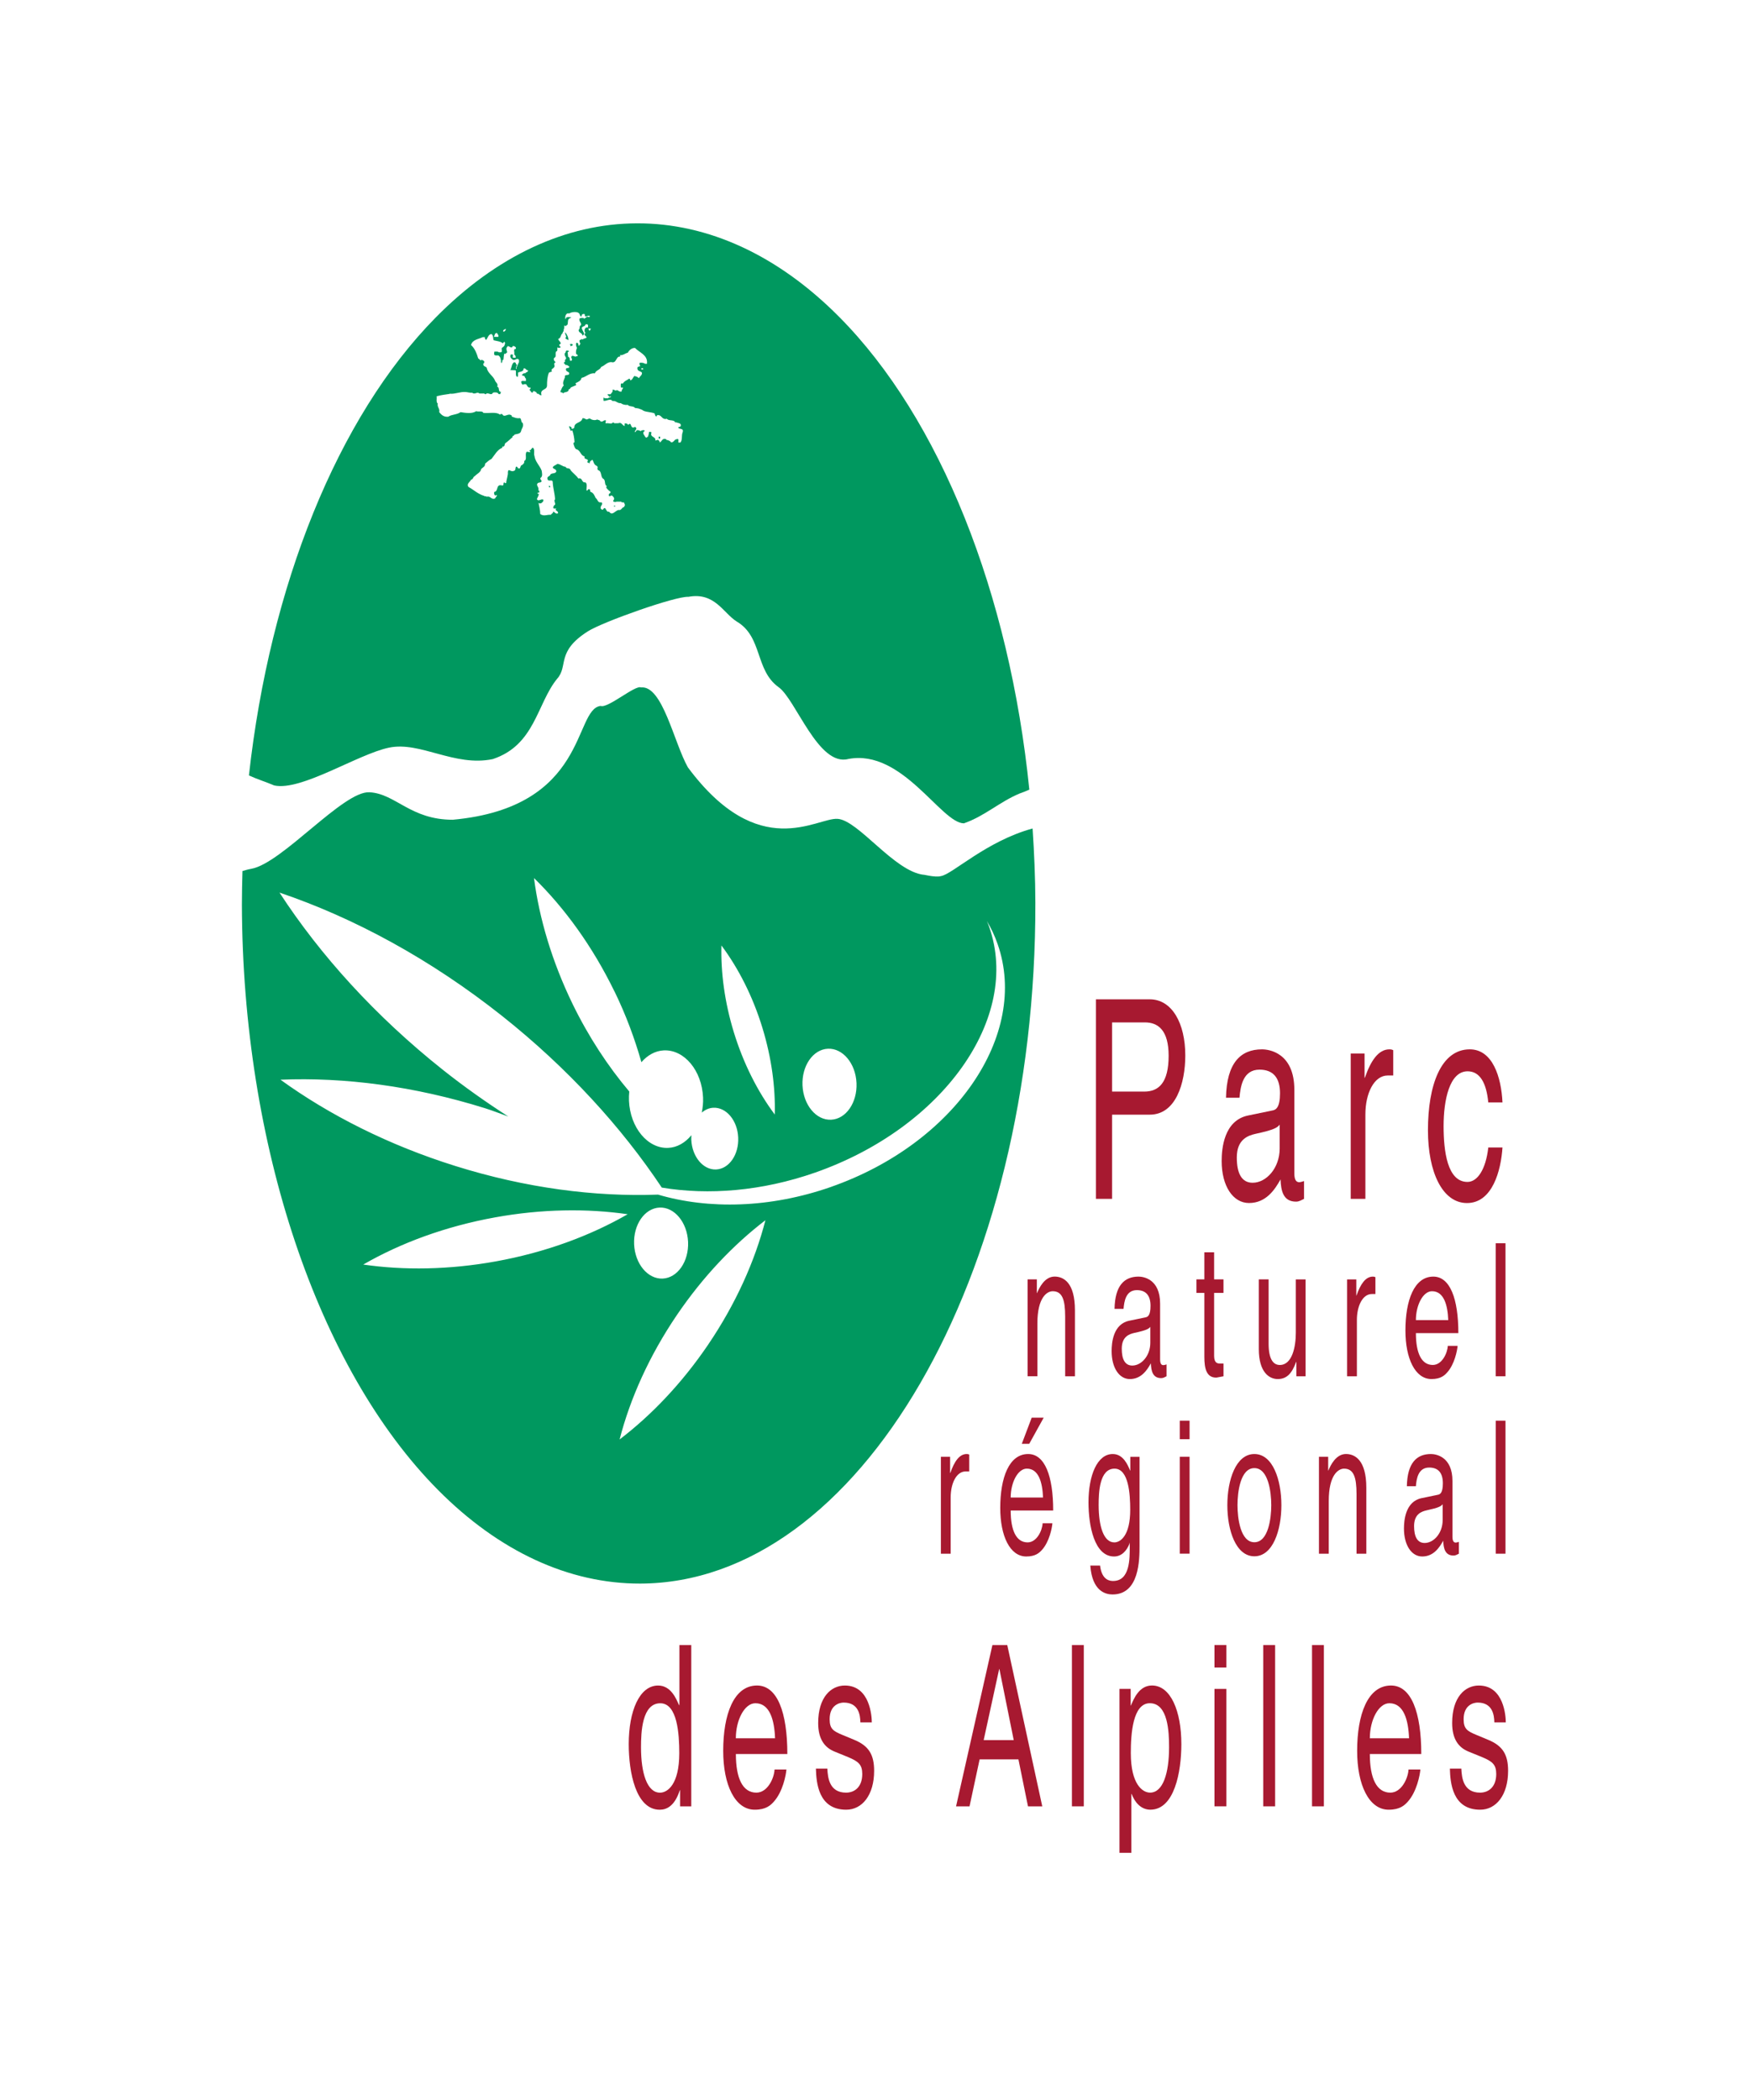 <?xml version="1.0" encoding="UTF-8"?>
<svg xmlns="http://www.w3.org/2000/svg" id="Calque_1" viewBox="0 0 100 120">
  <defs>
    <style>.cls-1{fill:#00985f;}.cls-2{fill:#a71930;}</style>
  </defs>
  <g>
    <path class="cls-1" d="M32.306,19.318c.04,.082,.124,.068,.178,.122,0-.178-.095-.328-.178-.452-.054,.151,.124,.219,0,.329Z"></path>
    <rect class="cls-1" x="37.638" y="24.952" width=".082" height=".11"></rect>
    <path class="cls-1" d="M32.717,19.674c-.041-.028-.11-.028-.151,0l.056,.123c.012-.068,.151-.028,.095-.123Z"></path>
    <path class="cls-1" d="M31.373,27.749v.095h.069c0-.053-.013-.081-.069-.095Z"></path>
    <path class="cls-1" d="M22.238,42.721c1.785-.367,3.731,1.111,5.916,.657,2.422-.798,2.519-3.159,3.68-4.589,.661-.73-.081-1.546,1.763-2.715,.852-.541,5.021-2.018,5.738-1.969,1.51-.283,1.997,.933,2.764,1.411,1.484,.875,1.038,2.772,2.387,3.747,.986,.688,2.272,4.568,3.995,4.106,3.085-.581,5.292,3.666,6.598,3.679,1.192-.414,2.032-1.223,3.18-1.703,.154-.051,.346-.13,.56-.222-1.132-11.191-5.083-21.196-10.876-27.025-3.479-3.502-7.47-5.348-11.541-5.336-4.07,.01-8.052,1.874-11.515,5.392-5.609,5.699-9.463,15.333-10.663,26.157,.449,.208,.968,.369,1.443,.571,1.552,.34,4.787-1.795,6.57-2.161Zm6.655-23.939c.028,.096-.042,.124-.082,.165h-.056c-.026-.11,.096-.11,.138-.165Zm-.493,.247l.082,.138v.082h-.261c.054-.082,.041-.235,.179-.221Zm-2.702,3.469c.33,.028,.577-.122,.919-.096,.069,0,.248,.056,.383,.041v.015c.166,.095,.261-.097,.398,.028h.288c0,.026,.027,.04,.068,.04,.137-.151,.315,.122,.41-.083,.097-.041,.276-.027,.317,.055,.013,.04,.054,.014,.094,.028,.015-.056,.056-.083,.042-.138-.178,0-.042-.259-.206-.287,.082-.193-.11-.247-.137-.385-.123-.261-.411-.397-.466-.712-.082-.082-.232-.068-.18-.247,.028,.014,.042-.028,.042-.054,.014-.11-.094-.096-.137-.151-.083,.108-.137-.055-.206-.068-.082-.275-.192-.577-.411-.768,.081-.315,.424-.329,.671-.452h.123c-.027,.095,.041,.124,.068,.164,.097-.122,.124-.314,.303-.342,.123,.083,.081,.22,.123,.356,.205,.055,.383,.055,.535,.179l.068-.096c.082,.056,.054,.096,.026,.193-.026,.096-.109,.11-.165,.179-.012,.081,.056,.233-.054,.233h-.123v-.014c-.069-.042-.152-.014-.233-.027-.027,.055-.041,.179,.013,.206,.056,.027,.137,.014,.207,.014,.081,.054,.122,.124,.136,.247,.042,.027-.027,.165,.054,.191,.028-.054,.042-.108,.042-.178h.055l.041-.356c.095,.042,.123-.055,.179-.082-.042-.151-.096-.233,.041-.357,.094,.014,.22,.178,.274,0,.081,0,.123,.014,.164,.07,.028,.012,.014,.054,.014,.095-.178-.013-.055,.206-.096,.316,.069,.054,.096,.095,.082,.191l-.164-.013c-.014-.055,.054-.193-.054-.178h-.056c-.082,.151,.028,.246,.137,.314,.136,.027,.233-.151,.329,0v.123c-.042,.082-.082,.165-.109,.247-.042,.041-.028,.096-.028,.137h-.041l.027-.164c.109-.055-.054-.082-.027-.165l-.081-.054c-.165,.068-.151,.315-.234,.453l.301,.012c.055,.123-.041,.344,.11,.385,.04-.069,.027-.164,.027-.247,.096-.07,.329-.041,.314-.234,.138-.055,.125,.109,.261,.095,0,.123-.123,.097-.164,.178-.11-.028-.138,.055-.192,.082,.027,.068,.095,.04,.151,.083,.028,.053,.028,.095,.082,.136v.137c-.095,.015-.233-.04-.274,.041,.013,.082,.041,.151,.109,.178,.026-.054,.11-.04,.165-.04,.081,.068,.096,.232,.261,.191v.082c-.028,0-.028,.014-.042,.014-.04,.096,.069,.068,.056,.151h.041v.028c.041,.054,.068-.014,.095-.014v-.054h.082c0,.028,.027,.04,.055,.04,.068-.012,.041,.098,.109,.11,.11-.012,.11,.11,.234,.082-.11-.37,.288-.261,.314-.534,0-.276,.015-.521,.109-.754l.178-.07c-.137-.179,.234-.151,.123-.396-.013-.083,.042-.097,.083-.137-.083-.054-.137-.136-.083-.247,.179-.04-.013-.343,.165-.383,.028-.055,.013-.137,.013-.207,.055,.028,.151,.042,.192-.012-.014-.056-.11-.07-.069-.165,.014-.013,.082,0,.069-.055,0-.109-.137-.151-.137-.261,.165-.026,.123-.246,.247-.315-.014-.096,.096-.096,.055-.219h.013c.041-.068,.014-.165,.028-.247,.054,.123,.136,0,.192-.042,.04-.219-.028-.315,.206-.383v-.013c-.083-.028-.234-.041-.288,.013-.015,.014-.015,.042-.015,.068h-.04c-.013-.151,.027-.26,.124-.315h.095v.014c.096-.096,.576-.179,.617,.081,.026,.041,.026,.083,.095,.083,0-.11,.055-.165,.178-.137,.028,.041-.014,.123,.055,.137,.095-.014,.124-.055,.233-.042v.069h-.109c0-.013-.014-.027-.028-.027l-.178,.136c0-.081-.081-.014-.109-.068-.054,.054-.151-.013-.165,.082-.027,.178,.22,.274,.028,.398l-.028,.178c-.041,0-.041,.054-.041,.082,.028,.137,.193,.122,.22,.275,.069,.026,.041-.07,.095-.07-.013-.123-.109-.219-.137-.341,.014-.138,.178-.07,.206-.206,.014-.027,.137-.041,.151,.028v.136c-.11-.028-.164,.028-.192,.11-.014,.082,0,.165,.055,.205-.042,0-.069,.055-.055,.11l.11,.123c-.028,.109-.164,.041-.205,.138-.096-.056-.083,.014-.178,.026-.055,.056,0,.137,.014,.193h.027c-.041,.027-.041,.151-.124,.124,.013-.069-.014-.124-.055-.151h-.068c-.042,.095,0,.22,.04,.288-.04,.082-.082,.233-.04,.356,.027,.015,.068,.028,.081,.055v.055c-.041,.013-.081-.015-.095,.027-.055,.041-.247-.137-.274,.041,.013,.069,.054,.082,.041,.164-.041,.055-.083,.055-.124,0,.015-.082-.026-.178-.095-.192l-.028-.274c.028,0,.055,0,.068-.027,.014-.041-.04-.055-.081-.055-.124-.027-.069,.123-.137,.137-.097,.192,.178,.261,0,.397v.123h-.041c-.069,.082,.054,.11,.081,.178,.097-.04,.122,.055,.192,.055,.068,.178-.192,.042-.179,.193,0,.109,.125,.123,.179,.179,.068,.233-.288,.04-.233,.259-.055,.152-.165,.317-.069,.481-.109,.083-.123,.206-.192,.329,0,.109,.137,.015,.137,.125,.095-.125,.329-.028,.342-.248,.082,.014,.082-.082,.137-.109l.288-.124-.042-.11c.151-.068,.317-.137,.343-.301,.275-.054,.452-.301,.768-.261,.041-.178,.301-.191,.356-.369,.206-.07,.329-.275,.576-.275,.314,.097,.26-.329,.493-.315h.014c.055-.042-.082-.068,.028-.082,.151,.014,.26-.11,.411-.137,.081-.151,.219-.274,.41-.274,.248,.261,.727,.398,.686,.863v.043h-.11c-.069-.057-.193-.069-.302-.057-.054,.069,.014,.138,.027,.193-.069,.027-.178,.014-.164,.137,.012,.164,.191,.136,.26,.234,.028,.151-.138,.206-.165,.315-.053-.028-.109-.109-.218-.096,.013-.013,0-.028-.015-.041-.136,.069-.122,.246-.273,.261,0-.041-.015-.097-.056-.097-.109,.082-.287,.137-.356,.275h-.109c-.027,.054-.013,.138-.013,.221,.026,.026,.082,.012,.122,.012,0,.11-.096,.11-.068,.22-.151,.069-.233-.123-.315-.055h-.096c0-.04-.028-.04-.054-.04h-.068c.054,.11-.069,.193-.11,.261-.068,0-.137-.014-.179,.012,.027,.055,.082,.07,.11,.138,.054,.013,.027-.068,.082-.04,.027,.095-.138,.053-.151,.123-.083-.014-.206,.028-.248-.055-.027,.055-.013,.124-.013,.192,.15,.042,.383-.164,.507,.014,.233-.027,.26,.136,.48,.123,.082,.068,.246,.122,.397,.095,.081,.124,.342,.055,.41,.178l.192,.027c.11,.041,.22,.069,.302,.137,.193,.082,.439,.068,.631,.151,.014,.083,.041,.151,.096,.179,.028-.027,.028-.11,.11-.082,.191-.013,.219,.288,.493,.206,.11,.151,.411,.014,.494,.234,.026,0,0-.056,.026-.041,.082,.068,.343,.027,.261,.246l-.137,.055c.055,.137,.33,.013,.261,.274-.082,.165,0,.467-.136,.59h-.11c-.014-.068,.055-.247-.096-.192-.15,.013-.164,.206-.328,.178-.042-.082-.165-.122-.262-.137v-.028c-.22-.109-.26,.11-.37,.178-.012-.054-.054-.136-.123-.151l-.137,.041c.042-.248-.342-.178-.219-.466-.042-.014-.083-.054-.138-.028-.026,.11-.026,.193-.081,.289-.096,.013-.041,.082-.137,0-.04-.096-.178-.193-.082-.315,.028,0,.042-.014,.042-.014v-.041c-.056-.041-.151-.015-.207,.013v.028c-.068-.028-.177-.096-.261-.041-.026,.055-.04,.081-.094,.095-.028-.082,.204-.205,.012-.301-.301,.178-.164-.356-.396-.11-.014-.082-.11-.082-.178-.095-.028,.027-.015,.095-.015,.151-.122-.014-.151-.178-.3-.178-.042,.04-.193,.012-.288,.027-.083-.123-.124,.041-.22,.013-.096-.013-.179-.028-.275-.013-.054-.068,.083-.178-.04-.178-.096,.013-.124,.11-.261,.069-.014-.084-.165-.084-.193-.11-.095,.069-.314,.026-.383-.041-.082-.041-.124,.027-.22,.041-.041,0-.11-.096-.233-.068-.055,.288-.479,.205-.466,.534-.041,.056-.095,.069-.165,.069,.055-.123-.081-.109-.122-.164-.028,.11,.067,.151,.067,.273,.042,.014,.069-.041,.11-.013,.068,.206,.109,.411,.124,.671-.056,0-.069,.068-.056,.11,.041,.109,.056,.219,.151,.287,.247,.042,.232,.356,.479,.411-.054,.179,.136,.11,.192,.221l-.041,.109,.137,.069c0-.124,.082-.165,.165-.206,.068,.123,.081,.287,.233,.343,.136,.096-.014,.122,.082,.247,.221,.054,.137,.356,.274,.479,.193,.083,.055,.357,.234,.439-.096,.068,.014,.151,.069,.206,.054,.082,.219,.096,.095,.206-.055,.013-.068,.082-.055,.137,.069,.068,.11-.042,.179-.014,.082,.068,.192,.178,.068,.288-.014,.095,.082,.041,.11,.095,.068-.067,.233-.014,.342-.04,.028,.095,.165,0,.178,.081,.069,.138,.041,.138-.014,.235-.137,.026-.137,.205-.315,.165-.179,.04-.357,.356-.535,.096-.206,.068-.165-.398-.357-.11-.068,.014-.081-.041-.122-.068v-.096c.027-.082,.15-.177,.041-.261-.22,.055-.207-.178-.329-.246-.069-.151-.124-.302-.302-.356-.027-.055,.013-.137-.055-.137-.082-.041-.082,.054-.124,.067h-.041c-.013-.151,.069-.397-.068-.465-.233,.027-.137-.288-.397-.221-.137-.206-.329-.314-.453-.493-.026-.136-.246-.041-.274-.179-.178,0-.301-.164-.479-.164-.082,.082-.206,.082-.261,.206,.055,.108,.206,.081,.206,.219-.041,.178-.316,.054-.357,.233-.082,.068-.192,.082-.136,.233,.041,.138,.274-.027,.287,.138,.015,.355,.124,.67,.137,1.013-.041-.013-.041,.04-.027,.083-.014,.081,.055,.108,.027,.205-.055,.028-.122,.109-.096,.206,.041,.027,.11,.013,.165,.013-.124,.136,.136,.122,.096,.275-.151,.054-.178-.082-.275-.096,.013,.096-.11,.11-.123,.179-.26-.014-.397,.108-.617-.042,0-.233-.054-.411-.096-.632,.137,.083,.221-.04,.274-.108v-.083c-.137-.068-.274,.136-.37-.027,.028-.096,.164-.274,.083-.329-.014,.013-.027,.013-.027,.041-.028,0-.014-.054-.014-.082,.027,0,.109,.013,.096-.041,0-.028,.013-.068-.015-.083h-.04c.068-.191-.151-.287-.041-.41,.054-.07,.192-.015,.232-.124-.012-.068-.136-.137-.04-.205,.11-.084,.055-.289,.04-.399-.109-.287-.369-.508-.411-.836-.055-.122,.041-.368-.082-.466-.068-.028-.041,.056-.095,.056-.014,.041-.055,.095-.124,.095l.069,.082c-.014,.055-.137-.026-.22,0-.11,.152,.056,.439-.136,.522,.026,.122-.043,.165-.123,.233-.137,.014-.042,.261-.234,.178-.013-.054-.041-.082-.096-.095-.082,.081,0,.22-.137,.246-.178,.096-.316-.191-.342,.082,.026,.136-.083,.411-.097,.617h-.082c.014-.027-.014-.027-.014-.04-.109,.013,0,.178-.122,.178-.397-.11-.192,.329-.467,.37-.013,.082,0,.178,.069,.206l.068-.041c.055,.081-.068,.123-.082,.206-.234,.096-.261-.178-.493-.096-.013-.068-.11,0-.137-.054-.342-.096-.59-.343-.891-.508-.137-.179,.096-.287,.151-.425,.123,0,.096-.15,.206-.192,.11-.122,.342-.219,.369-.411,.096-.095,.233-.136,.22-.301,.123-.095,.219-.206,.369-.274,.178-.22,.328-.522,.603-.631,.028-.013,.014-.054,.014-.081,.164,.04,.109-.137,.178-.192,.151-.095,.274-.234,.411-.342-.042-.096,.096-.042,.096-.138,.136-.054,.328-.026,.383-.191,.027-.165,.178-.275,.095-.479-.11-.041-.054-.207-.15-.275-.206,.028-.328-.042-.479-.095,.026-.069-.043-.082-.083-.097-.177-.054-.356,.179-.452-.04-.042,0-.082-.014-.124,.013v.027c-.22-.191-.644-.068-.961-.109-.052-.137-.287-.042-.41-.097-.234,.165-.617,.097-.892,.055-.193,.151-.507,.123-.699,.261-.26,.028-.397-.11-.52-.261,.053-.206-.124-.274-.083-.494-.11-.068-.041-.287-.068-.41,.233-.07,.479-.098,.74-.138Zm8.075-3.716l-.082,.124c-.027-.042-.082-.07-.054-.137l.136,.013Zm2.975,2.276v.055h-.095v-.07c.027,0,.082-.012,.095,.015Z"></path>
    <rect class="cls-1" x="35.076" y="28.9" width=".082" height=".04"></rect>
    <path class="cls-1" d="M59.006,47.342c-2.641,.718-4.593,2.626-5.237,2.72-.325,.101-1.157-.13-.982-.073-1.689-.192-3.729-3.113-4.923-3.198-1.196-.083-4.492,2.529-8.555-2.94-.802-1.421-1.446-4.698-2.682-4.57-.328-.153-1.902,1.22-2.308,1.057-1.559,.2-.696,5.793-8.441,6.504-2.429,.005-3.266-1.491-4.768-1.57-1.503-.079-4.99,4.062-6.752,4.374-.181,.031-.343,.08-.502,.127-.017,.634-.034,1.268-.033,1.907,.031,13.713,4.33,26.54,11.218,33.472,3.479,3.502,7.471,5.348,11.542,5.338,12.5-.031,22.629-17.49,22.58-38.917-.004-1.424-.065-2.834-.158-4.231Zm-11.697,12.586c.85-.039,1.585,.839,1.634,1.959,.05,1.12-.601,2.06-1.452,2.097-.852,.039-1.582-.839-1.634-1.96-.048-1.119,.601-2.059,1.452-2.096Zm-3.738-1.179c.52,1.707,.743,3.392,.702,4.939-.973-1.304-1.792-2.91-2.346-4.722-.52-1.707-.743-3.394-.702-4.939,.971,1.302,1.793,2.909,2.346,4.721Zm-8.454-2.091c.654,1.344,1.155,2.7,1.535,4.039,.344-.396,.786-.652,1.283-.675,1.171-.051,2.173,1.153,2.24,2.693,.014,.301-.019,.587-.074,.862,.192-.163,.417-.267,.664-.277,.74-.033,1.377,.729,1.418,1.704,.043,.975-.521,1.79-1.262,1.823-.741,.033-1.376-.73-1.419-1.704-.004-.087,.003-.171,.008-.255-.35,.425-.808,.702-1.328,.725-1.168,.052-2.171-1.153-2.24-2.69-.008-.181-0-.357,.017-.53-1.216-1.441-2.324-3.122-3.242-5.008-1.174-2.421-1.901-4.878-2.203-7.191,1.753,1.713,3.35,3.913,4.6,6.484Zm-14.359,15.602c2.139-1.234,4.705-2.184,7.536-2.696,2.664-.483,5.248-.515,7.573-.179-2.139,1.232-4.706,2.183-7.537,2.695-2.664,.481-5.248,.518-7.571,.18Zm19.705,4.581c-1.487,2.191-3.23,4.02-5.057,5.414,.602-2.339,1.695-4.785,3.276-7.114,1.488-2.19,3.231-4.018,5.057-5.414-.603,2.339-1.696,4.784-3.276,7.113Zm-4.228-5.739c-.05-1.118,.6-2.059,1.453-2.098,.85-.037,1.58,.841,1.631,1.961,.049,1.118-.6,2.058-1.451,2.097-.852,.038-1.582-.84-1.633-1.96Zm11.252-3.278c-3.487,1.219-6.997,1.29-9.885,.44-3.605,.134-7.563-.377-11.57-1.632-3.807-1.19-7.202-2.907-10.005-4.934,3.635-.152,7.636,.362,11.681,1.627,.46,.144,.894,.319,1.341,.478-1.264-.813-2.515-1.696-3.74-2.668-3.856-3.063-7.007-6.55-9.338-10.13,4.254,1.44,8.636,3.808,12.735,7.061,3.736,2.969,6.803,6.335,9.111,9.797,2.665,.443,5.715,.207,8.76-.857,7.31-2.558,11.768-8.837,9.953-14.025-.04-.117-.088-.233-.135-.348,.244,.414,.452,.852,.613,1.316,1.815,5.189-2.448,11.4-9.522,13.874Z"></path>
  </g>
  <g>
    <path class="cls-2" d="M63.548,68.507h-.924v-11.403h3.077c1.267,0,2.03,1.366,2.03,3.208,0,1.588-.542,3.383-2.03,3.383h-2.153v4.812m0-6.13h1.838c.83,0,1.393-.508,1.393-2.049,0-1.446-.592-1.905-1.355-1.905h-1.876v3.954Z"></path>
    <path class="cls-2" d="M70.057,62.727c.039-1.985,.83-2.764,2.058-2.764,.401,0,1.848,.191,1.848,2.319v4.78c0,.349,.105,.493,.276,.493,.075,0,.18-.033,.277-.065v1.017c-.144,.063-.266,.158-.457,.158-.744,0-.858-.634-.886-1.27-.326,.588-.83,1.349-1.801,1.349-.915,0-1.563-.968-1.563-2.398,0-.698,.122-2.318,1.514-2.604l1.381-.285c.201-.033,.439-.159,.439-.985,0-.873-.381-1.349-1.171-1.349-.954,0-1.087,.969-1.145,1.604h-.772m3.068,1.539c-.133,.176-.343,.302-1.381,.525-.41,.095-1.068,.301-1.068,1.35,0,.905,.276,1.445,.905,1.445,.783,0,1.544-.841,1.544-1.952v-1.367Z"></path>
    <path class="cls-2" d="M78.022,68.507h-.838v-8.305h.791v1.381h.019c.334-.968,.772-1.62,1.4-1.62,.105,0,.154,.017,.219,.048v1.445h-.313c-.782,0-1.278,1.016-1.278,2.224v4.827"></path>
    <path class="cls-2" d="M85.044,62.996c-.105-1.111-.476-1.779-1.181-1.779-1.038,0-1.372,1.652-1.372,3.13,0,1.428,.21,3.192,1.364,3.192,.562,0,1.048-.699,1.19-1.969h.811c-.086,1.319-.573,3.176-2.029,3.176-1.4,0-2.23-1.762-2.23-4.161,0-2.573,.742-4.622,2.391-4.622,1.306,0,1.801,1.588,1.868,3.033h-.811"></path>
    <path class="cls-2" d="M61.425,78.644h-.558v-3.409c0-.964-.165-1.451-.711-1.451-.319,0-.877,.34-.877,1.842v3.017h-.558v-5.536h.527v.782h.012c.121-.296,.432-.942,1.003-.942,.517,0,1.162,.349,1.162,1.927v3.768"></path>
    <path class="cls-2" d="M63.688,74.791c.025-1.324,.553-1.842,1.372-1.842,.266,0,1.232,.127,1.232,1.546v3.187c0,.233,.068,.327,.184,.327,.051,0,.121-.021,.184-.042v.677c-.095,.042-.177,.106-.305,.106-.495,0-.573-.422-.592-.846-.215,.391-.552,.9-1.201,.9-.609,0-1.041-.646-1.041-1.598,0-.467,.082-1.547,1.01-1.736l.922-.192c.133-.022,.291-.106,.291-.655,0-.583-.254-.901-.781-.901-.635,0-.723,.647-.761,1.07h-.514m2.044,1.027c-.089,.117-.229,.201-.921,.349-.273,.064-.711,.202-.711,.9,0,.603,.184,.964,.602,.964,.521,0,1.029-.561,1.029-1.302v-.911Z"></path>
    <path class="cls-2" d="M69.378,73.881v3.599c0,.435,.222,.435,.338,.435h.198v.73c-.205,.032-.362,.075-.42,.075-.553,0-.674-.52-.674-1.187v-3.652h-.452v-.773h.452v-1.547h.558v1.547h.535v.773h-.535"></path>
    <path class="cls-2" d="M74.079,78.644v-.804l-.012-.022c-.236,.646-.522,.985-1.054,.985-.49,0-1.081-.392-1.081-1.715v-3.98h.56v3.674c0,.91,.28,1.217,.64,1.217,.706,0,.915-1.036,.915-1.841v-3.049h.558v5.536h-.527"></path>
    <path class="cls-2" d="M77.536,78.644h-.56v-5.536h.527v.921h.012c.224-.646,.515-1.08,.935-1.08,.07,0,.101,.011,.145,.032v.964h-.208c-.521,0-.851,.678-.851,1.482v3.218"></path>
    <path class="cls-2" d="M83.291,76.908c-.021,.265-.172,1.048-.592,1.514-.152,.17-.368,.381-.901,.381-.934,0-1.488-1.175-1.488-2.774,0-1.715,.495-3.08,1.594-3.08,.959,0,1.43,1.271,1.43,3.229h-2.426c0,1.153,.324,1.82,.965,1.82,.527,0,.838-.678,.858-1.091h.56m-.534-1.472c-.032-.858-.249-1.651-.928-1.651-.515,0-.921,.794-.921,1.651h1.849Z"></path>
    <rect class="cls-2" x="85.468" y="71.043" width=".56" height="7.601"></rect>
    <path class="cls-2" d="M54.324,88.783h-.559v-5.537h.527v.921h.014c.222-.645,.513-1.08,.933-1.08,.07,0,.102,.011,.145,.032v.964h-.208c-.522,0-.852,.677-.852,1.481v3.22"></path>
    <path class="cls-2" d="M60.136,87.046c-.019,.266-.172,1.048-.59,1.515-.154,.169-.369,.381-.903,.381-.933,0-1.486-1.174-1.486-2.773,0-1.716,.495-3.082,1.595-3.082,.959,0,1.43,1.271,1.43,3.229h-2.428c0,1.153,.324,1.82,.966,1.82,.527,0,.838-.678,.858-1.091h.558m-.534-1.471c-.032-.857-.247-1.652-.926-1.652-.516,0-.922,.795-.922,1.652h1.848Zm-.788-3.071h-.425l.565-1.493h.686l-.826,1.493Z"></path>
    <path class="cls-2" d="M65.116,88.327c0,.795-.005,2.785-1.542,2.785-.396,0-1.162-.18-1.271-1.651h.558c.102,.88,.616,.88,.749,.88,.966,0,.947-1.293,.947-1.948v-.234h-.012v.042c-.147,.391-.439,.741-.884,.741-1.131,0-1.461-1.768-1.461-3.091,0-1.556,.502-2.764,1.386-2.764,.602,0,.858,.625,.991,.944h.012v-.784h.527v5.081m-1.442-.191c.357,0,.91-.391,.91-1.863,0-.9-.089-2.351-.896-2.351-.865,0-.908,1.365-.908,2.076,0,1.217,.285,2.137,.894,2.137Z"></path>
    <path class="cls-2" d="M67.416,82.239v-1.057h.56v1.057h-.56m.56,1.006v5.536h-.56v-5.536h.56Z"></path>
    <path class="cls-2" d="M71.678,83.087c1.061,0,1.544,1.493,1.544,2.923,0,1.429-.483,2.921-1.544,2.921-1.06,0-1.544-1.492-1.544-2.921,0-1.43,.483-2.923,1.544-2.923m0,5.041c.8,0,.966-1.378,.966-2.118,0-.742-.166-2.118-.966-2.118-.8,0-.964,1.375-.964,2.118,0,.74,.165,2.118,.964,2.118Z"></path>
    <path class="cls-2" d="M78.075,88.783h-.559v-3.409c0-.963-.166-1.451-.712-1.451-.317,0-.875,.34-.875,1.842v3.018h-.56v-5.537h.527v.784h.012c.121-.298,.432-.944,1.005-.944,.514,0,1.162,.35,1.162,1.927v3.769"></path>
    <path class="cls-2" d="M80.392,84.928c.026-1.323,.553-1.841,1.374-1.841,.266,0,1.232,.128,1.232,1.546v3.187c0,.233,.07,.328,.184,.328,.051,0,.121-.02,.183-.043v.678c-.094,.042-.178,.106-.305,.106-.495,0-.572-.424-.592-.847-.215,.392-.551,.9-1.199,.9-.611,0-1.043-.646-1.043-1.598,0-.466,.084-1.546,1.01-1.736l.922-.191c.133-.022,.291-.106,.291-.657,0-.582-.252-.9-.781-.9-.635,0-.725,.647-.761,1.069h-.516m2.046,1.027c-.088,.116-.228,.201-.921,.35-.273,.064-.712,.201-.712,.9,0,.604,.186,.964,.604,.964,.521,0,1.029-.562,1.029-1.304v-.91Z"></path>
    <rect class="cls-2" x="85.47" y="81.182" width=".558" height="7.601"></rect>
    <path class="cls-2" d="M39.501,103.22h-.639v-.924h-.015c-.293,.91-.755,1.117-1.147,1.117-1.371,0-1.772-2.144-1.772-3.747,0-1.887,.609-3.35,1.679-3.35,.732,0,1.039,.757,1.202,1.142l.015-.089v-3.363h.677v9.215m-1.786-.782c.431,0,1.101-.475,1.101-2.26,0-1.09-.108-2.849-1.085-2.849-1.047,0-1.102,1.656-1.102,2.516,0,1.477,.347,2.593,1.086,2.593Z"></path>
    <path class="cls-2" d="M44.938,101.114c-.024,.32-.208,1.271-.717,1.836-.184,.205-.445,.462-1.093,.462-1.132,0-1.802-1.425-1.802-3.362,0-2.079,.601-3.735,1.933-3.735,1.163,0,1.732,1.54,1.732,3.915h-2.941c0,1.398,.393,2.207,1.171,2.207,.639,0,1.016-.823,1.039-1.323h.677m-.648-1.784c-.039-1.04-.3-2.002-1.124-2.002-.623,0-1.117,.962-1.117,2.002h2.24Z"></path>
    <path class="cls-2" d="M49.164,98.42c-.007-.423-.1-1.13-.955-1.13-.207,0-.801,.116-.801,.951,0,.552,.207,.681,.731,.898l.679,.282c.838,.347,1.132,.859,1.132,1.771,0,1.385-.685,2.22-1.595,2.22-1.593,0-1.709-1.54-1.732-2.349h.654c.024,.526,.115,1.374,1.071,1.374,.485,0,.924-.321,.924-1.066,0-.539-.224-.718-.802-.962l-.785-.32c-.563-.231-.932-.707-.932-1.63,0-1.475,.732-2.143,1.524-2.143,1.441,0,1.54,1.771,1.54,2.105h-.655"></path>
    <path class="cls-2" d="M55.978,100.537l-.576,2.683h-.77l2.077-9.215h.849l2,9.215h-.816l-.546-2.683h-2.219m1.95-1.103l-.817-4.055h-.016l-.884,4.055h1.717Z"></path>
    <rect class="cls-2" x="61.253" y="94.005" width=".678" height="9.215"></rect>
    <path class="cls-2" d="M63.97,96.508h.64v.948h.016c.161-.385,.469-1.142,1.201-1.142,1.07,0,1.679,1.463,1.679,3.35,0,1.603-.401,3.747-1.771,3.747-.539,0-.893-.424-1.069-.9h-.016v3.363h-.679v-9.367m1.748,5.929c.74,0,1.085-1.117,1.085-2.593,0-.86-.052-2.516-1.099-2.516-.978,0-1.087,1.759-1.087,2.849,0,1.785,.671,2.26,1.101,2.26Z"></path>
    <path class="cls-2" d="M69.399,95.288v-1.284h.677v1.284h-.677m.677,1.22v6.711h-.677v-6.711h.677Z"></path>
    <rect class="cls-2" x="72.185" y="94.005" width=".679" height="9.215"></rect>
    <rect class="cls-2" x="74.973" y="94.005" width=".677" height="9.215"></rect>
    <path class="cls-2" d="M81.164,101.114c-.025,.32-.208,1.271-.716,1.836-.185,.205-.446,.462-1.094,.462-1.133,0-1.803-1.425-1.803-3.362,0-2.079,.6-3.735,1.934-3.735,1.162,0,1.731,1.54,1.731,3.915h-2.94c0,1.398,.392,2.207,1.171,2.207,.639,0,1.015-.823,1.04-1.323h.678m-.648-1.784c-.039-1.04-.301-2.002-1.124-2.002-.623,0-1.117,.962-1.117,2.002h2.24Z"></path>
    <path class="cls-2" d="M85.391,98.42c-.009-.423-.102-1.13-.954-1.13-.208,0-.801,.116-.801,.951,0,.552,.208,.681,.732,.898l.677,.282c.838,.347,1.132,.859,1.132,1.771,0,1.385-.686,2.22-1.594,2.22-1.594,0-1.71-1.54-1.733-2.349h.654c.023,.526,.116,1.374,1.071,1.374,.483,0,.924-.321,.924-1.066,0-.539-.224-.718-.802-.962l-.786-.32c-.562-.231-.931-.707-.931-1.63,0-1.475,.732-2.143,1.525-2.143,1.44,0,1.54,1.771,1.54,2.105h-.654"></path>
  </g>
</svg>

